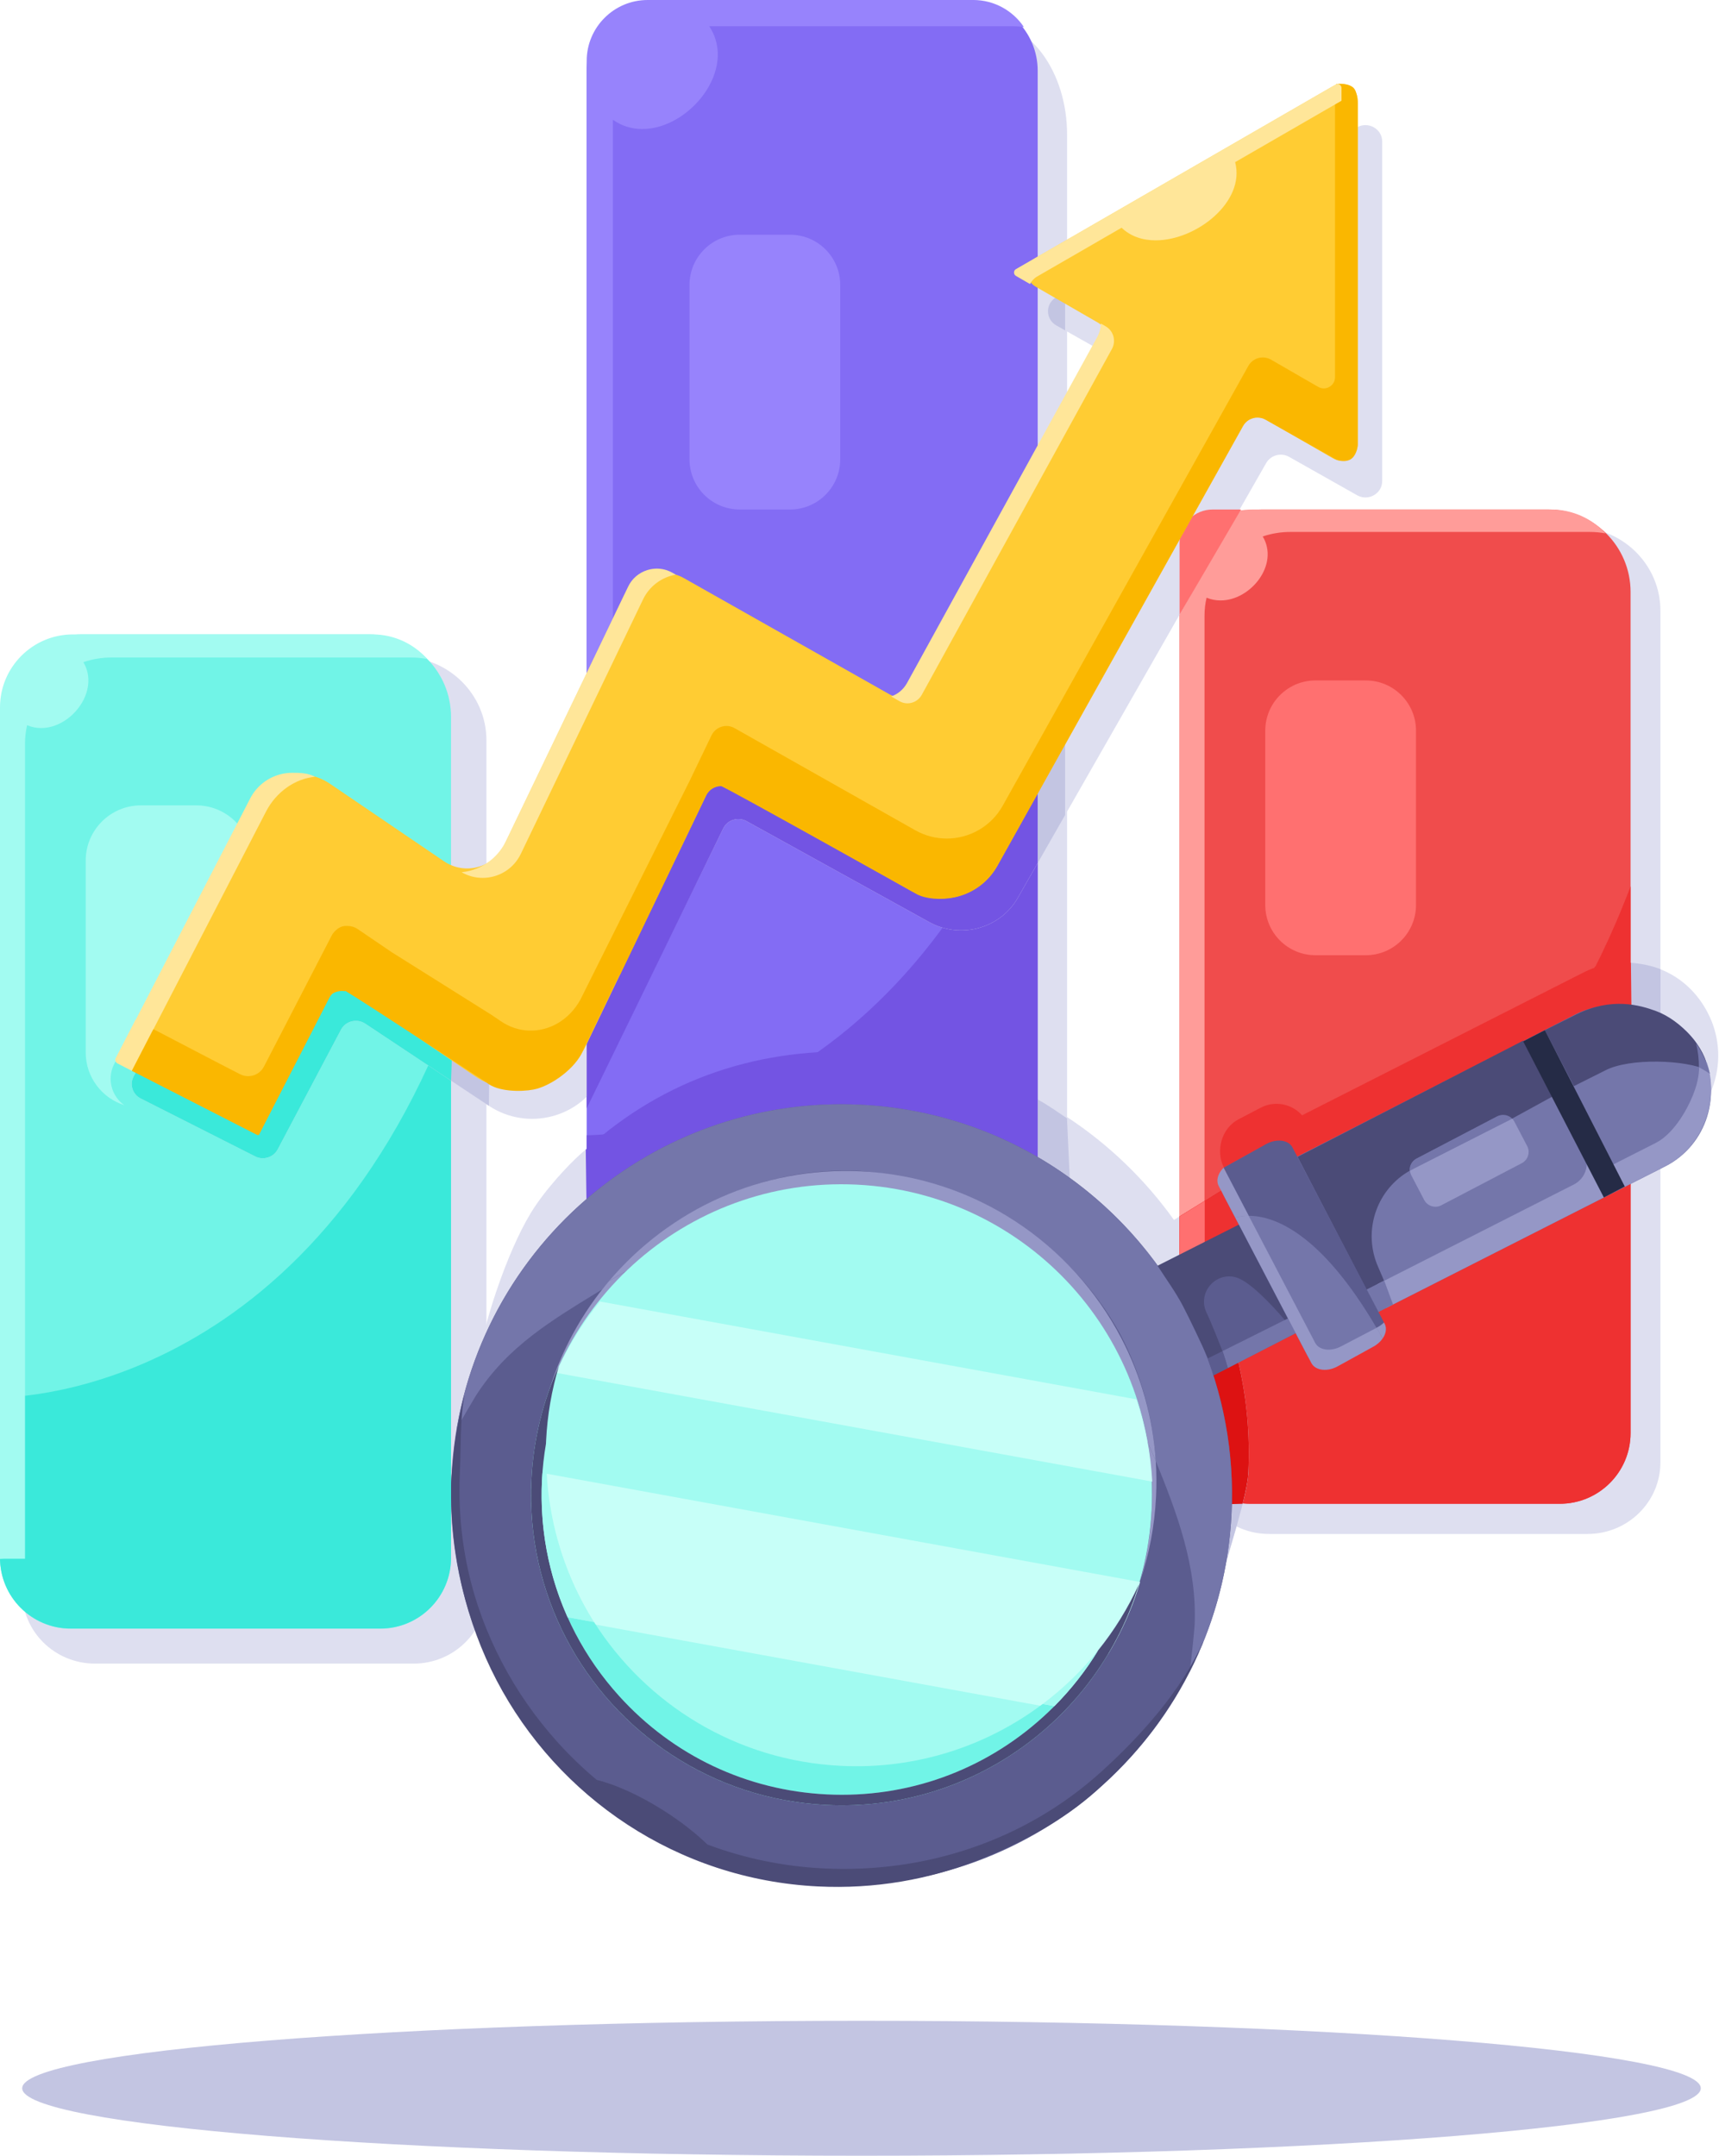 <?xml version="1.0" encoding="UTF-8" standalone="no"?>
<!DOCTYPE svg PUBLIC "-//W3C//DTD SVG 1.1//EN" "http://www.w3.org/Graphics/SVG/1.1/DTD/svg11.dtd">
<svg width="100%" height="100%" viewBox="0 0 1745 2188" version="1.1" xmlns="http://www.w3.org/2000/svg" xmlns:xlink="http://www.w3.org/1999/xlink" xml:space="preserve" xmlns:serif="http://www.serif.com/" style="fill-rule:evenodd;clip-rule:evenodd;stroke-linejoin:round;stroke-miterlimit:2;">
    <rect id="Plan-de-travail47" serif:id="Plan de travail47" x="-323.181" y="-81.022" width="2350" height="2350" style="fill:none;"/>
    <path d="M1611.62,1556.89L1288.21,1556.89C1247.38,1556.89 1214.29,1524.33 1214.29,1484.17L1214.29,619.845C1214.29,573.046 1252.85,535.112 1300.42,535.112L1599.4,535.112C1646.98,535.112 1685.54,573.046 1685.54,619.845L1685.54,1484.17C1685.54,1524.33 1652.44,1556.89 1611.62,1556.89Z" style="fill:rgb(222,223,240);fill-rule:nonzero;"/>
    <path d="M1010.18,1415.25L690.626,1415.25C650.291,1415.25 617.591,1370.82 617.591,1316.03L617.591,136.581C617.591,72.721 655.694,20.957 702.697,20.957L998.108,20.957C1045.11,20.957 1083.22,72.721 1083.22,136.581L1083.22,1316.03C1083.22,1370.82 1050.51,1415.25 1010.18,1415.25Z" style="fill:rgb(222,223,240);fill-rule:nonzero;"/>
    <path d="M419.868,1688.48L96.451,1688.48C55.628,1688.48 22.534,1655.92 22.534,1615.77L22.534,751.441C22.534,704.643 61.097,666.709 108.667,666.709L407.648,666.709C455.223,666.709 493.786,704.643 493.786,751.441L493.786,1615.77C493.786,1655.92 460.688,1688.48 419.868,1688.48Z" style="fill:rgb(222,223,240);fill-rule:nonzero;"/>
    <path d="M1053.39,71.813L1053.39,1315.01C1053.39,1354.68 1021.25,1386.82 981.581,1386.82L667.371,1386.82C627.736,1386.82 595.558,1354.68 595.558,1315.01L595.558,71.813C595.558,32.141 627.736,-0 667.371,-0L981.581,-0C1021.25,-0 1053.39,32.141 1053.39,71.813Z" style="fill:rgb(131,108,244);fill-rule:nonzero;"/>
    <path d="M595.558,1152.18C595.558,1152.18 902.253,1158.16 1053.39,760.138L1053.39,1315.01C1053.39,1354.68 1021.25,1386.82 981.581,1386.82L667.371,1386.82C627.736,1386.82 595.558,1354.68 595.558,1315.01L595.558,1152.18Z" style="fill:rgb(115,84,227);fill-rule:nonzero;"/>
    <path d="M595.558,683.405L595.558,61.83C595.558,27.735 623.297,0 657.393,0L988.017,0C1009.39,0 1028.27,10.903 1039.38,27.437C1035.79,26.911 1032.12,26.636 1028.38,26.636L719.957,26.636C749.085,70.58 699.586,130.978 652.096,130.978C641.753,130.978 631.505,128.114 622.183,121.585L622.183,638.152C616.502,643.331 611.794,649.593 608.412,656.632L595.558,683.405Z" style="fill:rgb(151,131,252);fill-rule:nonzero;"/>
    <path d="M801.989,517.121L750.9,517.121C722.749,517.121 699.937,494.309 699.937,466.158L699.937,289.191C699.937,261.048 722.749,238.228 750.9,238.228L801.989,238.228C830.133,238.228 852.944,261.048 852.944,289.191L852.944,466.158C852.944,494.309 830.133,517.121 801.989,517.121Z" style="fill:rgb(151,131,252);fill-rule:nonzero;"/>
    <path d="M386.018,1653.05L71.812,1653.05C32.152,1653.05 0,1620.89 0,1581.24L0,727.594C0,681.374 37.465,643.909 83.68,643.909L374.146,643.909C420.366,643.909 457.831,681.374 457.831,727.594L457.831,1581.24C457.831,1620.89 425.675,1653.05 386.018,1653.05Z" style="fill:rgb(113,244,231);fill-rule:nonzero;"/>
    <path d="M0,1418.24C0,1418.24 306.694,1424.21 457.836,1026.2L457.836,1581.06C457.836,1620.74 425.696,1652.88 386.023,1652.88L71.813,1652.88C32.178,1652.88 0,1620.74 0,1581.06L0,1418.24Z" style="fill:rgb(58,233,218);fill-rule:nonzero;"/>
    <path d="M0,1582.23L0,717.908C0,677.104 33.193,643.909 73.995,643.909L378.296,643.909C400.303,643.909 420.092,653.565 433.654,668.854C428.373,667.862 422.92,667.346 417.342,667.346L113.05,667.346C103.09,667.346 93.558,668.987 84.652,672.072C101.765,701.26 72.493,738.939 41.739,738.939C36.973,738.939 32.173,738.033 27.504,736.056C26.097,742.15 25.395,748.478 25.395,755.001L25.395,1582.06L3.914,1582.06C2.596,1582.06 1.29,1582.12 0,1582.23Z" style="fill:rgb(162,251,241);fill-rule:nonzero;"/>
    <path d="M126.176,1121.68C103.465,1114.51 86.999,1093.28 86.999,1068.19L86.999,873.475C86.999,842.509 112.104,817.401 143.07,817.401L199.287,817.401C216.222,817.401 231.402,824.909 241.683,836.774L115.972,1079.78C111.944,1087.58 111.188,1096.46 113.847,1104.82C116.044,1111.72 120.352,1117.58 126.176,1121.68Z" style="fill:rgb(162,251,241);fill-rule:nonzero;"/>
    <path d="M1583.43,1526.26L1269.22,1526.26C1229.56,1526.26 1197.41,1494.11 1197.41,1454.45L1197.41,600.806C1197.41,554.593 1234.87,517.128 1281.09,517.128L1571.56,517.128C1617.78,517.128 1655.24,554.593 1655.24,600.806L1655.24,1454.45C1655.24,1494.11 1623.09,1526.26 1583.43,1526.26Z" style="fill:rgb(240,76,76);fill-rule:nonzero;"/>
    <path d="M1197.41,1291.62C1197.41,1291.62 1504.1,1297.6 1655.24,899.581L1655.24,1454.45C1655.24,1494.12 1623.1,1526.26 1583.43,1526.26L1269.22,1526.26C1229.59,1526.26 1197.41,1494.12 1197.41,1454.45L1197.41,1291.62Z" style="fill:rgb(238,49,49);fill-rule:nonzero;"/>
    <path d="M1222.73,1505.74C1202.74,1496.09 1197.41,1464.52 1197.41,1464.52L1197.41,589.001C1197.41,549.373 1230.5,517.128 1271.18,517.128L1574.56,517.128C1596.49,517.128 1616.22,526.501 1629.75,541.359C1624.48,540.396 1619.05,539.887 1613.48,539.887L1310.12,539.887C1300.19,539.887 1290.68,541.481 1281.81,544.478C1298.87,572.83 1269.69,609.43 1239.02,609.43C1234.27,609.43 1229.49,608.557 1224.83,606.63C1223.43,612.549 1222.73,618.696 1222.73,625.032L1222.73,1505.74Z" style="fill:rgb(255,156,153);fill-rule:nonzero;"/>
    <path d="M1386.46,969.506L1335.37,969.506C1307.22,969.506 1284.41,946.694 1284.41,918.551L1284.41,741.576C1284.41,713.432 1307.22,690.621 1335.37,690.621L1386.46,690.621C1414.61,690.621 1437.42,713.432 1437.42,741.576L1437.42,918.551C1437.42,946.694 1414.61,969.506 1386.46,969.506Z" style="fill:rgb(255,112,112);fill-rule:nonzero;"/>
    <path d="M1403.1,143.606L1403.1,488.278C1403.1,501.056 1388.95,509.041 1377.63,502.648L1308.63,463.703C1300.43,459.073 1289.94,461.897 1285.32,469.985L1033.17,911.312C1015.4,942.434 975.123,953.479 943.382,935.946L757.877,833.459C749.333,828.74 738.473,832.073 734.22,840.729L610.65,1092.25C589.965,1134.35 535.827,1148.6 496.319,1122.35L370.781,1038.96C362.357,1033.36 350.834,1036.22 346.159,1045.06L281.893,1166.56C277.587,1174.7 267.346,1177.89 259.013,1173.68L142.907,1114.95C134.58,1110.74 131.321,1100.73 135.629,1092.58L263.892,850.175C279.894,819.922 319.335,810.145 348.142,829.286L465.143,907.028C486.492,921.214 515.752,913.509 526.928,890.756L649.027,642.251C660.286,619.328 689.026,610.503 711.672,623.015L923.021,739.776C931.211,744.296 941.602,741.45 946.187,733.42L1142.95,389.072C1147.48,381.146 1144.66,371.141 1136.62,366.599L1072.34,330.316C1061.02,323.923 1061.02,307.953 1072.34,301.56L1377.63,129.228C1388.95,122.835 1403.1,130.828 1403.1,143.606Z" style="fill:rgb(222,223,240);fill-rule:nonzero;"/>
    <path d="M1197.41,550.567C1197.41,541.697 1200.93,533.19 1207.2,526.918C1213.48,520.647 1221.98,517.124 1230.85,517.125C1245.66,517.127 1259.78,517.128 1259.78,517.128L1197.41,623.858C1197.41,623.858 1197.41,581.873 1197.41,550.567Z" style="fill:rgb(255,112,112);fill-rule:nonzero;"/>
    <path d="M496.319,1122.35L454.898,1094.84L465.143,907.028C475.265,913.754 487.166,915.559 498.074,913.172L496.319,1122.35ZM1081.23,827.208L1053.39,875.923L1053.39,545.803L1081.23,497.094M1081.23,335.33L1072.34,330.316C1061.02,323.923 1061.02,307.953 1072.34,301.56L1081.23,296.546" style="fill:rgb(195,197,226);fill-rule:nonzero;"/>
    <path d="M1053.39,545.803L1053.39,875.923L1033.17,911.312C1015.4,942.434 975.123,953.479 943.382,935.946L757.877,833.459C749.333,828.74 738.473,832.073 734.22,840.729L595.558,1124.9L595.558,751.075L649.027,642.251C660.286,619.328 689.026,610.503 711.672,623.015L923.021,739.776C931.211,744.296 941.602,741.45 946.187,733.42L1053.39,545.803Z" style="fill:rgb(115,84,227);fill-rule:nonzero;"/>
    <path d="M465.143,907.028L457.836,1096.79L370.781,1038.96C362.357,1033.36 350.834,1036.22 346.159,1045.06L281.893,1166.56C277.587,1174.7 267.346,1177.89 259.013,1173.68L142.907,1114.95C134.58,1110.74 131.321,1100.73 135.629,1092.58L263.892,850.175C279.894,819.922 319.335,810.145 348.142,829.286L465.143,907.028Z" style="fill:rgb(58,233,218);fill-rule:nonzero;"/>
    <path d="M1378.28,102.06L1378.28,450.662C1378.28,463.586 1364.29,471.662 1353.1,465.196L1284.87,425.807C1276.75,421.124 1266.38,423.98 1261.82,432.161L1012.48,878.52C994.9,909.997 955.071,921.168 923.683,903.435L740.243,799.78C731.794,795.007 721.056,798.378 716.85,807.132L594.656,1061.52C574.201,1104.1 520.665,1118.52 481.597,1091.97L357.457,1007.62C349.127,1001.96 337.732,1004.85 333.109,1013.79L269.558,1136.67C265.3,1144.91 255.173,1148.14 246.933,1143.88L132.12,1084.48C123.886,1080.22 120.663,1070.1 124.923,1061.86L251.758,816.686C267.582,786.088 306.583,776.2 335.07,795.559L450.769,874.188C471.88,888.535 500.814,880.743 511.866,857.73L632.606,606.391C643.739,583.207 672.159,574.281 694.553,586.936L903.549,705.028C911.647,709.599 921.924,706.721 926.458,698.6L1121.03,350.325C1125.51,342.309 1122.72,332.189 1114.77,327.596L1051.21,290.899C1040.02,284.433 1040.02,268.281 1051.21,261.816L1353.1,87.518C1364.29,81.052 1378.28,89.136 1378.28,102.06Z" style="fill:rgb(255,204,51);fill-rule:nonzero;"/>
    <path d="M155.052,1045.98L136.946,1036.62L254.018,810.306C260.322,798.126 271.559,789.202 284.852,785.833C288.738,784.849 292.696,784.366 296.638,784.366C304.683,784.366 312.647,784.516 319.765,788.426C299.443,790.248 280.306,803.874 270.084,823.623L155.052,1045.98Z" style="fill:rgb(255,230,153);"/>
    <path d="M489.952,891.014C482.69,891.014 475.335,889.168 468.608,885.283C471.581,884.977 474.546,884.433 477.472,883.644C493.316,879.377 506.47,868.444 513.579,853.658L637.614,595.446C641.521,587.309 648.424,581.334 657.035,578.629C660.245,577.618 663.516,577.12 666.765,577.12C672.235,577.12 677.644,578.537 682.577,581.318L685.971,583.241C672.02,585.708 659.372,594.611 652.73,608.447L528.687,866.659C521.21,882.227 505.796,891.014 489.952,891.014Z" style="fill:rgb(255,230,153);"/>
    <path d="M921.199,713.854C918.418,713.854 915.6,713.14 913.011,711.645L904.682,706.865C911.546,704.452 917.227,699.627 920.799,693.126L1113.79,342.129C1116.19,337.77 1117.38,333.035 1117.5,328.338L1122.53,331.284C1130.4,335.884 1133.18,346.097 1128.75,354.184L935.74,705.166C932.708,710.72 927.041,713.854 921.199,713.854Z" style="fill:rgb(255,230,153);"/>
    <path d="M700.279,792.112L722.264,746.35C725.165,740.309 731.205,736.82 737.439,736.82L737.656,736.82C740.378,736.864 743.152,737.55 745.672,739.019L918.441,836.642L929.105,842.66C939.217,848.38 950.201,851.094 961.037,851.094C983.841,851.094 1005.97,839.08 1017.89,817.753L1267.23,371.378C1270.24,365.927 1275.94,362.832 1281.76,362.788L1281.99,362.788C1284.81,362.788 1287.66,363.526 1290.27,365.032L1319.5,381.923L1338.15,392.669C1339.98,393.735 1341.92,394.22 1343.82,394.22C1349.75,394.22 1355.2,389.455 1355.2,382.818L1355.2,103.847L1356.4,85.243C1356.4,85.243 1367.3,83.739 1373.4,88.591C1378.37,92.549 1378.28,104.832 1378.28,104.832L1378.28,450.962C1378.28,455.175 1376.12,463.799 1370.22,466.629C1363.97,469.627 1356.93,466.705 1356.93,466.705L1284.86,426.092C1282.21,424.563 1279.33,423.84 1276.48,423.84C1270.6,423.84 1264.89,426.927 1261.82,432.445L1012.48,878.812C1002.91,895.934 986.764,907.06 968.97,910.781C955.063,913.69 939.984,912.439 930.697,907.608C930.697,907.608 734.792,797.887 731.988,797.887C725.754,797.887 719.743,801.369 716.85,807.409L629.481,989.276L628.949,989.276L589.859,1070.32C580.611,1087.08 557.779,1102.72 541.646,1105.83C529.036,1108.26 505.3,1108.21 494.104,1098.86C494.104,1098.86 370.102,1017.27 350.548,1005.66L350.092,1006.06C349.06,1005.88 348.021,1005.8 346.989,1005.8C343.619,1005.8 340.295,1006.73 337.416,1008.5C336.075,1009.81 334.919,1011.42 334.03,1013.28L262.7,1152.18L261.842,1151.74C261.702,1152 261.616,1152.15 261.587,1152.18L133.728,1086.81L155.616,1044.49L221.549,1078.86L243.548,1090.21C246.224,1091.6 249.078,1092.26 251.891,1092.26C258.445,1092.26 264.773,1088.69 267.973,1082.47L336.67,949.619C337.858,947.314 339.479,945.378 341.374,943.851C344.29,941.087 348.042,939.649 351.814,939.792C351.874,939.794 351.941,939.797 352.008,939.799L352.14,939.808C352.381,939.797 352.623,939.792 352.865,939.792C356.348,939.792 359.887,940.808 363.03,942.928L397.637,966.444L499.044,1030.11L508.4,1036.48C517.271,1042.53 527.041,1045.62 536.779,1045.99C557.274,1046.76 577.622,1035.53 589.14,1014.65L700.279,792.112Z" style="fill:rgb(250,183,0);"/>
    <path d="M155.616,1044.49L133.728,1086.81L119.211,1079.29C117.983,1078.66 117.447,1077.66 117.218,1076.93C116.986,1076.2 116.844,1075.08 117.479,1073.84L137.511,1035.12L155.616,1044.49Z" style="fill:rgb(255,230,153);"/>
    <path d="M1253.82,164.565C1264.4,204.68 1214.63,243.936 1173.11,243.936C1160.06,243.936 1147.84,240.066 1138.55,231.139L1052.81,280.661C1049.51,282.568 1047.12,285.26 1045.62,288.305L1031.37,280.068C1029.71,279.114 1029.36,277.648 1029.36,276.59C1029.36,275.532 1029.71,274.074 1031.37,273.112L1355.77,85.82C1356.48,85.403 1357.16,85.243 1357.77,85.243C1358.57,85.243 1359.26,85.515 1359.78,85.82C1360.7,86.341 1361.79,87.374 1361.79,89.297L1361.79,102.231L1253.82,164.565Z" style="fill:rgb(255,230,153);fill-rule:nonzero;"/>
    <path d="M874.523,2187.96C403.982,2187.96 22.534,2157.29 22.534,2119.48C22.534,2081.66 403.982,2051 874.523,2051C1345.06,2051 1726.51,2081.66 1726.51,2119.48C1726.51,2157.29 1345.06,2187.96 874.523,2187.96Z" style="fill:rgb(195,197,226);fill-rule:nonzero;"/>
    <g>
        <path d="M1257.16,1382.6C1265.49,1418.39 1269.08,1455.9 1267.24,1494.38C1266.05,1519.16 1247.46,1572.66 1242,1596.32C1243.17,1586.57 1249,1549.22 1249.47,1539.31C1251.92,1488.29 1244.83,1438.97 1229.77,1393.08L1257.16,1382.6ZM597.476,1234.9C576.203,1250.11 556.463,1266.1 538.924,1282.01C528.95,1291.07 500.037,1346.44 491.105,1356.3C492.743,1342.32 513.562,1272.62 538.877,1231.04C553.617,1206.83 577.592,1181.93 588.087,1172.41C590.555,1170.17 593.046,1167.96 595.558,1165.79L597.476,1234.9ZM1082.6,1133.36C1125.21,1161.27 1162.22,1196.91 1191.71,1238.16L1197.41,1234.64L1197.41,1276.1L1173.21,1289.37C1149.22,1255.81 1119.31,1228.46 1085.15,1206.76L1082.6,1133.36Z" style="fill:rgb(222,223,240);fill-rule:nonzero;"/>
        <path d="M1685.65,983.681L1685.7,1029.76C1685.7,1029.76 1674.87,1025.95 1671.14,1024.75C1666.18,1023.15 1656.11,1021.21 1656.11,1021.21L1655.17,977.15C1665.01,977.828 1676.53,980.044 1685.65,983.681ZM1083.12,1135.02L1086.21,1202.06C1074.9,1193.49 1065.6,1185.84 1053.39,1178.5L1053.39,1115.94C1064.45,1121.92 1072.72,1128.08 1083.12,1135.02Z" style="fill:rgb(195,197,226);fill-rule:nonzero;"/>
        <path d="M1229.77,1393.08C1229.77,1393.08 1269.08,1455.9 1267.24,1494.38C1266.05,1519.16 1247.46,1572.66 1242,1596.32C1243.17,1586.57 1249,1549.22 1249.47,1539.31C1251.92,1488.29 1244.83,1438.97 1229.77,1393.08Z" style="fill:rgb(195,197,226);"/>
        <path d="M1053.39,1115.94L1053.39,1178.5C997.782,1145.05 933.239,1124.7 863.451,1121.22C777.598,1116.93 674.609,1174.53 595.558,1234.9L594.614,1166.82C674.966,1093.89 772.398,1062.29 880.821,1067.71C943.242,1070.83 1001.73,1087.97 1053.39,1115.94Z" style="fill:rgb(115,84,227);"/>
        <path d="M1733.41,1027.6C1733.52,1027.81 1733.62,1028.01 1733.73,1028.22C1745.25,1050.64 1747.38,1076.2 1739.7,1100.18C1738.75,1103.14 1737.67,1106.05 1736.45,1108.88C1735.69,1096.21 1732.35,1083.5 1726.18,1071.5C1726.08,1071.3 1725.97,1071.09 1725.86,1070.88C1716.6,1053.17 1703.23,1039.25 1685.7,1030.44L1685.7,983.803C1705.92,991.881 1722.55,1006.84 1733.41,1027.6Z" style="fill:rgb(222,223,240);"/>
        <path d="M1257.16,1382.6C1265.49,1418.39 1269.08,1455.9 1267.24,1494.38C1266.84,1502.57 1264.55,1513.91 1261.45,1526.27L1249.89,1526.58C1250.68,1480.08 1243.58,1435.14 1229.77,1393.08L1257.16,1382.6Z" style="fill:rgb(221,18,18);"/>
        <path d="M1242.65,1206.7C1243.29,1209.66 1244.34,1212.58 1245.82,1215.4L1260.09,1241.72L1197.41,1276.1L1197.41,1234.64L1242.65,1206.7Z" style="fill:rgb(222,24,24);"/>
        <path d="M1222.94,1218.87L1222.9,1262.12L1197.41,1276.1L1197.41,1234.64L1222.94,1218.87Z" style="fill:rgb(240,76,76);"/>
        <path d="M1242.65,1206.7C1243.29,1209.66 1244.34,1212.58 1245.82,1215.4L1260.09,1241.72L1197.41,1276.1L1197.41,1234.64L1242.65,1206.7Z" style="fill:rgb(238,49,49);"/>
        <path d="M1222.94,1218.87L1222.94,1262.1L1197.41,1276.1L1197.41,1234.64L1222.94,1218.87Z" style="fill:rgb(255,112,112);"/>
        <path d="M1650,976.927C1651.92,976.921 1653.78,976.965 1655.56,977.059L1656.11,1021.08C1655.8,1021.03 1655.49,1021 1655.17,1020.97L1655.17,1021.08C1654.61,1021 1654.05,1020.92 1653.49,1020.85C1636.25,1020.19 1597.62,1031.79 1597.62,1031.79L1597.81,1031.35L1314.27,1175.24C1303.92,1163.62 1286.64,1161.07 1272.27,1168.58L1242.49,1185.09C1233.61,1168.11 1240.16,1144.98 1257.1,1136.12L1279.82,1124.24C1294.18,1116.73 1311.43,1120.36 1321.77,1131.97L1606.89,987.287C1610.69,985.335 1614.56,983.668 1618.48,982.28L1618.85,981.398C1625.91,979.126 1634.42,977.74 1642.56,977.194C1645.04,977.006 1647.52,976.918 1650,976.927Z" style="fill:rgb(238,49,49);"/>
        <path d="M918.92,1417.36L1615.64,1060.2L1672.24,1170.12L975.519,1527.26L918.92,1417.36Z" style="fill:rgb(91,92,143);fill-rule:nonzero;"/>
        <path d="M1315.4,1353.06L1246.42,1388.54C1245.24,1384.26 1243.45,1378.25 1241.05,1371.28L1307.36,1338.16L1315.4,1353.06Z" style="fill:rgb(116,118,170);fill-rule:nonzero;"/>
        <path d="M1277.41,1194.09L1599.33,1029.53C1641.36,1007.95 1705.06,1024.06 1727.08,1066.91C1749.12,1109.78 1732.9,1162.02 1690.87,1183.61L1359.4,1351.73C1342.76,1360.28 1322.2,1353.45 1313.48,1336.48L1265.28,1242.73C1256.56,1225.75 1260.78,1202.64 1277.41,1194.09Z" style="fill:rgb(116,118,170);fill-rule:nonzero;"/>
        <path d="M1537.33,1138.46L1550.27,1163.19C1553.56,1169.49 1551.13,1177.26 1544.84,1180.55L1463.07,1223.32C1456.78,1226.61 1449.01,1224.18 1445.71,1217.89L1432.78,1193.15C1431.92,1191.52 1431.46,1189.79 1431.34,1188.07C1432.42,1187.44 1433.52,1186.86 1434.64,1186.3L1535.05,1135.34C1535.94,1136.23 1536.72,1137.28 1537.33,1138.46Z" style="fill:rgb(149,151,198);fill-rule:nonzero;"/>
        <path d="M1681.16,1026.19C1706.69,1035.64 1731.72,1063.95 1733.92,1086.47C1711.11,1075.31 1654.17,1073.76 1629.92,1086.22L1597.65,1102.39L1568.22,1045.58L1600.41,1029.43C1636.05,1011.85 1664.77,1020.13 1681.16,1026.19ZM1546.18,1056.26L1575.61,1113.08L1534.22,1135.77C1530.36,1131.88 1524.29,1130.77 1519.2,1133.43L1437.79,1176.01C1433.16,1178.44 1430.63,1183.33 1430.97,1188.26C1398.59,1206.71 1384.11,1246.18 1397.24,1281.61C1398.54,1285.11 1403.75,1296.65 1404.95,1299.9L1387.12,1308.95L1317.2,1174.14L1546.18,1056.26Z" style="fill:rgb(75,75,119);fill-rule:nonzero;"/>
        <path d="M1535.05,1135.34L1434.64,1186.3C1433.52,1186.86 1432.42,1187.44 1431.34,1188.07C1431.01,1183.13 1433.55,1178.23 1438.21,1175.8L1519.98,1133.02C1525.09,1130.35 1531.18,1131.45 1535.05,1135.34Z" style="fill:rgb(116,118,170);fill-rule:nonzero;"/>
        <path d="M1732.72,1078.46C1744.81,1114.04 1731,1161.33 1692.9,1182.44L1529.28,1265.5L1407.14,1327.5C1404.95,1321.66 1401.81,1313.19 1398.2,1303.44L1597.66,1202.19C1609.5,1196.19 1614.19,1181.72 1608.08,1170.04L1580.58,1117.46L1598.39,1108.41L1637,1182.22L1681.09,1159.85C1699.49,1150.39 1714.79,1123.97 1721.17,1104.32C1724.39,1094.4 1725.57,1084.14 1724.72,1074.07C1727.46,1075.39 1730.12,1076.86 1732.72,1078.46Z" style="fill:rgb(149,151,198);fill-rule:nonzero;"/>
        <path d="M1405.18,1299.91C1408.78,1309.67 1411.92,1318.14 1414.11,1323.98L1397.85,1332.24L1386.02,1309.63L1405.18,1299.91Z" style="fill:rgb(116,118,170);"/>
        <path d="M1730.34,1074.22C1730.46,1074.47 1730.56,1074.7 1730.67,1074.94C1731.24,1076.28 1731.8,1077.62 1732.31,1078.97C1732.34,1079.04 1732.37,1079.11 1732.39,1079.16C1733.74,1082.67 1734.86,1086.21 1735.8,1089.79C1732.19,1087.4 1728.47,1085.2 1724.62,1083.2C1724.65,1074.96 1723.67,1066.76 1721.69,1058.74C1724.99,1063.57 1727.9,1068.73 1730.34,1074.22Z" style="fill:rgb(116,118,170);"/>
        <path d="M1710.89,1082.83C1711.96,1085.14 1712.91,1087.49 1713.72,1089.89L1713.72,1089.88C1712.9,1087.5 1711.97,1085.15 1710.89,1082.83ZM1569.02,1069.99L1552.27,1078.48L1569.02,1069.99Z" style="fill:rgb(182,166,160);fill-rule:nonzero;"/>
        <path d="M458.368,1497.76C469.071,1279.11 655,1110.55 873.642,1121.25C1092.29,1131.95 1260.86,1317.88 1250.15,1536.52C1239.45,1755.17 1053.53,1923.75 834.878,1913.04C616.23,1902.33 447.659,1716.4 458.368,1497.76Z" style="fill:rgb(91,92,143);fill-rule:nonzero;"/>
        <path d="M1207.51,1697.13C1209.46,1685.59 1212.55,1652.05 1212.65,1649.96C1215.57,1590.31 1194.39,1534.75 1173.24,1482.86C1170.23,1436.7 1157.5,1392.95 1136.99,1353.76C1084.52,1258.57 985.38,1197.67 872.488,1188.47C767.266,1183.32 674.658,1233.89 611.311,1308.67C560.394,1339.86 515.594,1366 483.175,1416.38C483.175,1416.38 468.88,1440.06 463.506,1450.59C496.501,1255.39 671.006,1111.32 873.642,1121.25C1019.28,1128.38 1142.69,1213.23 1205.71,1333.72C1206.97,1336.13 1208.19,1338.54 1209.41,1340.97L1218.04,1359.54C1241.5,1413.57 1253.23,1473.71 1250.15,1536.52C1247.33,1594.37 1232.23,1648.69 1207.51,1697.13Z" style="fill:rgb(116,118,170);fill-rule:nonzero;"/>
        <path d="M1164.98,1464.04C1167.89,1470.23 1170.65,1476.5 1173.24,1482.86C1174.02,1494.76 1174.13,1506.82 1173.53,1519C1172.07,1548.8 1166.53,1577.77 1157.2,1605.26C1163.89,1581.99 1167.93,1557.78 1169.14,1533C1170.3,1509.45 1168.83,1486.37 1164.98,1464.04ZM637.021,1289.45C600.142,1324.55 572.829,1367.18 556.589,1414.16C569.16,1371.69 590.421,1333.07 618.215,1300.26C624.373,1296.48 630.642,1292.89 637.021,1289.45Z" style="fill:rgb(149,151,198);fill-rule:nonzero;"/>
        <path d="M1138.19,1358.03C1158.02,1395.93 1170.33,1438.23 1173.24,1482.86C1170.65,1476.5 1167.89,1470.23 1164.98,1464.04C1159.37,1431.48 1148.71,1400.51 1133.81,1372.03C1083.67,1276.18 985.447,1208.51 869.815,1202.85C785.742,1198.74 705.099,1227.6 642.742,1284.13C640.813,1285.9 638.905,1287.66 637.021,1289.45C630.642,1292.89 624.373,1296.48 618.215,1300.26C679.464,1227.96 772.457,1183.88 874.197,1188.86C989.836,1194.52 1088.04,1262.17 1138.19,1358.03Z" style="fill:rgb(149,151,198);fill-rule:nonzero;"/>
        <path d="M539.46,1501.73C547.976,1327.87 695.817,1193.83 869.673,1202.34C1043.53,1210.85 1177.57,1358.69 1169.06,1532.55C1160.55,1706.42 1012.71,1840.45 838.847,1831.94C664.991,1823.43 530.952,1675.59 539.46,1501.73Z" style="fill:rgb(162,251,241);fill-rule:nonzero;"/>
        <path d="M1157.37,1605.64C1151.13,1626.75 1142.67,1647.08 1132.11,1666.31C1129.93,1670.29 1127.66,1674.2 1125.31,1678.09C1108.58,1698.83 1089.35,1717.42 1068.08,1733.42L604.363,1648.84C599.514,1641.22 594.995,1633.4 590.798,1625.38C570.253,1586.1 557.637,1542.16 554.96,1495.76L1157.37,1605.64Z" style="fill:rgb(199,255,248);"/>
        <path d="M1153.73,1420.3C1162.65,1446.79 1168.13,1474.8 1169.67,1503.74L564.601,1393.37C573.532,1373.16 584.508,1354.08 597.259,1336.39C601.053,1331.12 605.014,1325.98 609.114,1320.96L1153.73,1420.3Z" style="fill:rgb(199,255,248);"/>
        <path d="M1070.38,1731.6C1066.62,1735.38 1062.74,1739.08 1058.76,1742.69C998.509,1797.31 920.601,1825.21 839.375,1821.23C758.148,1817.25 683.332,1781.88 628.71,1721.63C610.98,1702.08 596.062,1680.65 584.141,1657.87L576.176,1641.44L603.038,1646.35C656.092,1729.78 747.496,1787.05 853.757,1792.25C930.265,1796 1001.73,1772.14 1058.5,1729.43L1070.38,1731.6Z" style="fill:rgb(113,244,231);fill-rule:nonzero;"/>
        <path d="M1156.09,1608.05C1115.39,1743.55 986.515,1839.17 838.847,1831.94C723.048,1826.28 624.921,1758.8 574.804,1662.99C549.677,1614.95 536.617,1559.78 539.46,1501.73C541.475,1460.66 551.268,1421.81 567.334,1386.53C560.116,1410.57 555.656,1435.86 554.371,1462.04C554.317,1463.16 554.267,1464.26 554.223,1465.38C552.155,1477.43 550.79,1489.74 550.175,1502.25C547.491,1557.11 559.339,1610.45 584.141,1657.87C596.062,1680.65 610.98,1702.08 628.71,1721.63C683.332,1781.88 758.148,1817.25 839.375,1821.23C920.601,1825.21 998.509,1797.31 1058.76,1742.69C1062.74,1739.08 1066.62,1735.38 1070.38,1731.6L1070.38,1731.6C1087.51,1714.37 1102.34,1695.41 1114.71,1675.08C1131.13,1654.71 1145.09,1632.22 1156.09,1608.05Z" style="fill:rgb(75,75,119);fill-rule:nonzero;"/>
        <path d="M1114.71,1675.08C1102.34,1695.41 1087.51,1714.37 1070.38,1731.6L1058.5,1729.43C1079.39,1713.72 1098.28,1695.45 1114.71,1675.08ZM554.514,1495.99C557.143,1541.57 569.535,1584.73 589.714,1623.3C593.837,1631.19 598.275,1638.86 603.038,1646.35L576.176,1641.44C556.834,1598.3 547.795,1550.86 550.175,1502.25L550.176,1502.25C550.294,1499.93 550.432,1497.59 550.601,1495.28L554.514,1495.99Z" style="fill:rgb(162,251,241);"/>
        <path d="M1317.01,1176L1400.89,1336.37C1407.25,1348.52 1400.65,1362.89 1387.31,1369.87L1361.47,1383.38C1348.13,1390.36 1333.1,1387.31 1326.74,1375.16L1242.85,1214.79C1236.5,1202.65 1242.17,1187.15 1255.51,1180.17L1281.35,1166.65C1294.69,1159.68 1310.65,1163.86 1317.01,1176Z" style="fill:rgb(116,118,170);fill-rule:nonzero;"/>
        <path d="M1403.56,1358.5C1401.27,1361.82 1397.88,1364.85 1393.66,1367.05L1357.35,1387.07C1351.61,1390.07 1345.5,1390.95 1340.5,1389.89C1336.36,1389.02 1332.98,1386.84 1331.21,1383.44L1253.88,1235.73C1257.2,1234.81 1261.84,1233.96 1267.62,1233.97L1335.09,1362.95C1339.01,1370.44 1350.73,1372.06 1361.23,1366.57L1397.35,1347.68C1399.41,1351.19 1401.48,1354.79 1403.56,1358.5Z" style="fill:rgb(149,151,198);fill-rule:nonzero;"/>
        <path d="M1221.2,1666.57C1221.08,1668.5 1216.99,1675.25 1216.84,1677.18C1193.91,1728.83 1161.29,1773.84 1117.72,1813.19C1117.69,1813.22 1113.99,1816.61 1113.86,1816.74C1079.2,1848.17 1037.16,1870.11 995.017,1887.11C943.474,1907.89 887.592,1917.43 830.425,1914.64C687.492,1907.64 566.113,1824.02 504.137,1705.54C473.111,1646.23 456.825,1577.24 457.885,1506.7C457.948,1502.47 458.363,1498.28 458.699,1494.09C460.538,1471.38 462.406,1456.36 467.23,1433.37C467.971,1429.84 470.802,1417.52 471.547,1416.37C466.978,1437.38 467.98,1469.99 466.904,1491.88C463.469,1562.05 477.917,1626.73 509.642,1687.37C524.894,1716.53 543.972,1743.93 566.66,1768.95C578.916,1782.48 591.98,1794.99 605.728,1806.5C624.556,1811.08 648.918,1821.92 673.676,1837.62C691.192,1848.74 706.417,1860.7 718.137,1872.09C755.479,1886.08 795.171,1894.35 836.144,1896.36C940.05,1901.45 1041.24,1867.76 1118.32,1797.89C1159.04,1760.97 1199.49,1715.32 1221.2,1666.57Z" style="fill:rgb(75,75,119);fill-rule:nonzero;"/>
        <path d="M1257.5,1242.98L1307.2,1338.16L1304.2,1339.71C1289.87,1323.05 1267.35,1299.31 1253.73,1296.17C1232.72,1291.31 1215.35,1313.05 1224.86,1332.41C1228.88,1340.59 1238.38,1364.55 1241.05,1371.57L1226.17,1378.7C1220.59,1365.6 1207.29,1337.86 1200.72,1325.3C1193.44,1311.38 1183.49,1297.83 1175.07,1284.64L1257.5,1242.98Z" style="fill:rgb(75,75,119);fill-rule:nonzero;"/>
        <path d="M1241.05,1371.28C1243.45,1378.25 1245.24,1384.26 1246.42,1388.54L1231.83,1395.97C1230.12,1390.32 1228.11,1384.57 1225.93,1379L1241.05,1371.28Z" style="fill:rgb(91,92,143);fill-rule:nonzero;"/>
        <path d="M1311.96,1164.51L1404.95,1342.28C1403.02,1344.21 1400.69,1345.93 1398.01,1347.33L1397.35,1347.68C1340.24,1250.38 1292.91,1234.02 1267.62,1233.97L1242.1,1185.18L1285.82,1160.89C1296.32,1155.4 1308.04,1157.02 1311.96,1164.51Z" style="fill:rgb(91,92,143);fill-rule:nonzero;"/>
        <path d="M1404.95,1342.28L1405.59,1343.51C1407.37,1346.91 1407.24,1350.94 1405.59,1354.84C1405.06,1356.08 1404.38,1357.32 1403.56,1358.5C1401.48,1354.79 1399.41,1351.19 1397.35,1347.68L1398.01,1347.33C1400.69,1345.93 1403.02,1344.21 1404.95,1342.28ZM1242.1,1185.18L1267.62,1233.97C1261.84,1233.96 1257.2,1234.81 1253.88,1235.73L1237.11,1203.67C1236.39,1202.3 1235.98,1200.83 1235.86,1199.3C1235.86,1199.29 1235.86,1199.28 1235.86,1199.26C1235.85,1199.23 1235.85,1199.22 1235.86,1199.2C1235.85,1199.15 1235.84,1199.11 1235.85,1199.07L1235.84,1199.06C1235.57,1194.44 1237.89,1189.35 1242.1,1185.18Z" style="fill:rgb(149,151,198);fill-rule:nonzero;"/>
        <path d="M1639.53,1207.7L1563.96,1063.22" style="fill:none;fill-rule:nonzero;"/>
        <path d="M1568.22,1045.58L1649.38,1204.28L1628.13,1215.4L1546.18,1056.91L1568.22,1045.58Z" style="fill:rgb(37,43,70);fill-rule:nonzero;"/>
    </g>
</svg>
